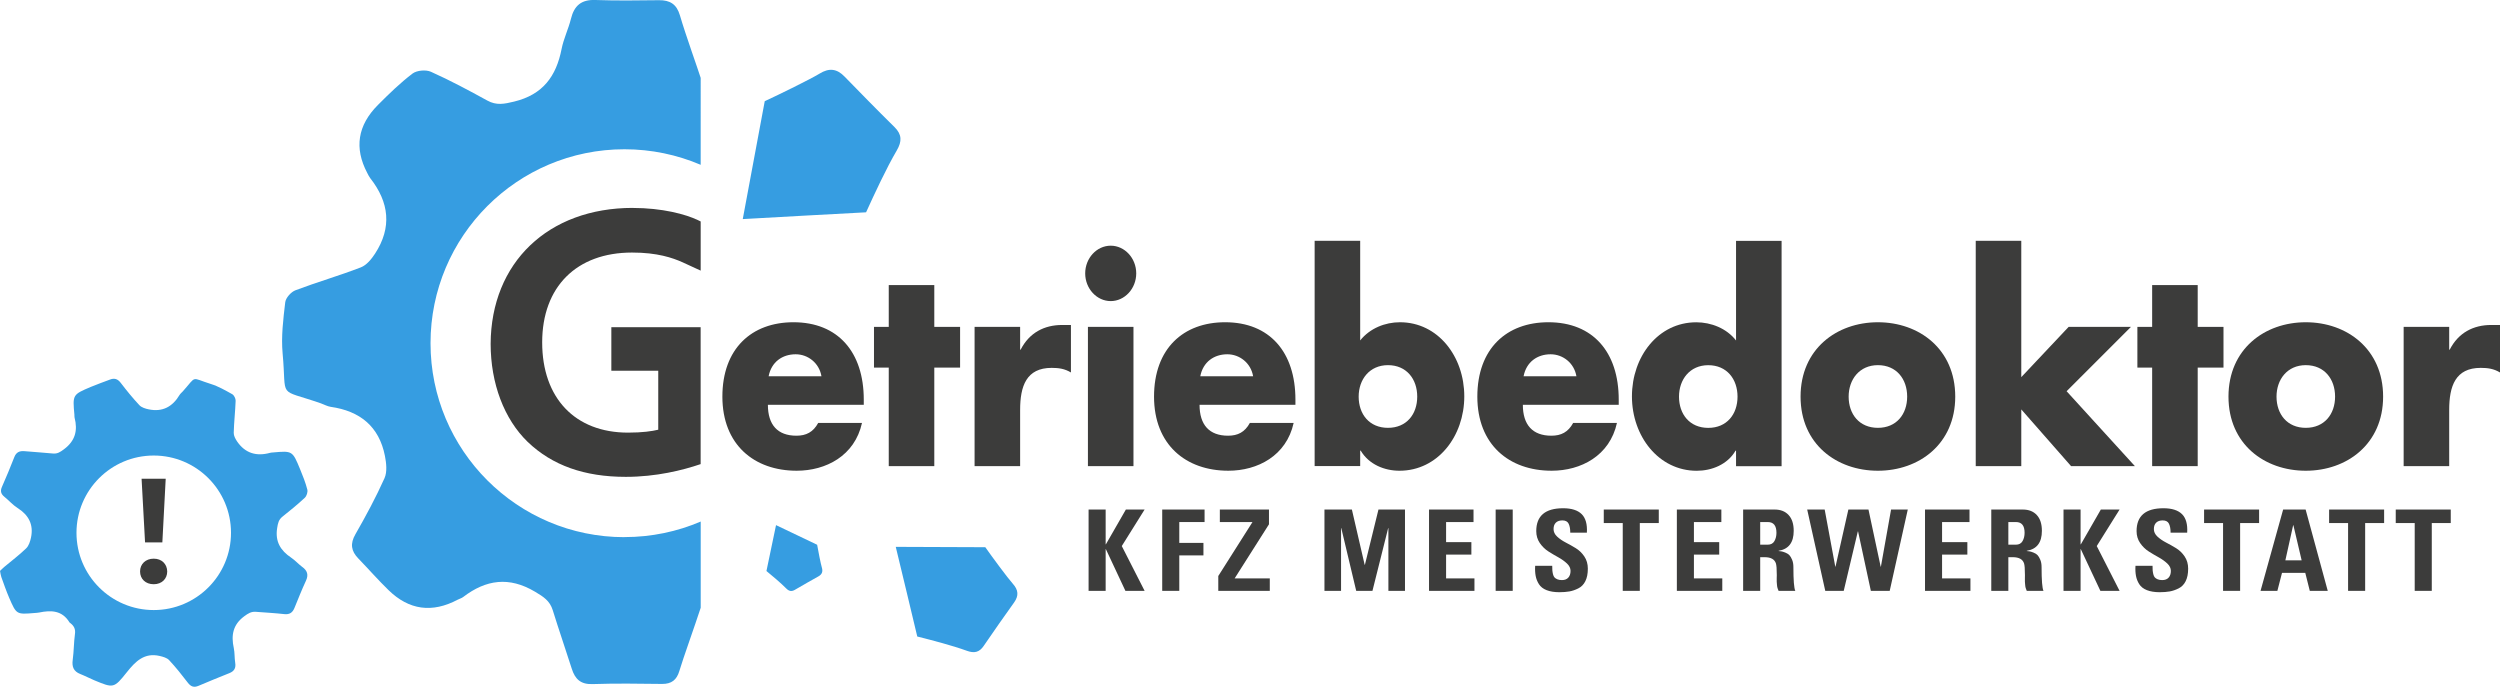 <?xml version="1.0" encoding="UTF-8"?><svg xmlns="http://www.w3.org/2000/svg" viewBox="0 0 641.66 176.29"><defs><style>.d{fill:#3c3c3b;}.e{fill:#369de1;}</style></defs><g id="a"/><g id="b"><g id="c"><g><g><path class="d" d="M221.69,103.89h-24.6c0,5.16,2.5,7.94,7.32,7.94,2.5,0,4.3-.91,5.59-3.27h11.24c-1.86,8.43-9.25,12.26-16.76,12.26-10.92,0-19.07-6.69-19.07-19.02s7.51-19.09,18.24-19.09c11.43,0,18.05,7.66,18.05,19.86v1.32Zm-10.85-7.32c-.58-3.41-3.47-5.64-6.62-5.64-3.4,0-6.23,1.95-6.94,5.64h13.55Z"/><path class="d" d="M239.8,119.64h-11.69v-25.29h-3.79v-10.45h3.79v-10.73h11.69v10.73h6.62v10.45h-6.62v25.29Z"/><path class="d" d="M261.83,89.75h.13c2.25-4.39,6.1-6.34,10.66-6.34h2.25v12.19c-1.61-.97-3.15-1.18-4.95-1.18-6.49,0-8.09,4.67-8.09,10.8v14.42h-11.69v-35.74h11.69v5.85Z"/><path class="d" d="M291.63,70.17c0,3.9-2.96,7.11-6.55,7.11s-6.55-3.21-6.55-7.11,2.95-7.11,6.55-7.11,6.55,3.21,6.55,7.11Zm-.71,49.47h-11.69v-35.74h11.69v35.74Z"/><path class="d" d="M332.48,103.89h-24.6c0,5.16,2.5,7.94,7.32,7.94,2.5,0,4.3-.91,5.59-3.27h11.24c-1.86,8.43-9.25,12.26-16.76,12.26-10.92,0-19.07-6.69-19.07-19.02s7.51-19.09,18.24-19.09c11.43,0,18.05,7.66,18.05,19.86v1.32Zm-10.85-7.32c-.58-3.41-3.47-5.64-6.62-5.64-3.4,0-6.23,1.95-6.94,5.64h13.55Z"/><path class="d" d="M337.42,61.81h11.69v25.57c2.5-3.14,6.42-4.67,10.21-4.67,9.76,0,16.51,8.78,16.51,19.02s-6.81,19.09-16.63,19.09c-3.85,0-7.84-1.6-9.96-5.16h-.13v3.97h-11.69V61.81Zm11.3,39.99c0,4.53,2.76,8.01,7.52,8.01s7.51-3.48,7.51-8.01-2.76-8.08-7.51-8.08-7.52,3.69-7.52,8.08Z"/><path class="d" d="M415.46,103.89h-24.6c0,5.16,2.5,7.94,7.32,7.94,2.51,0,4.3-.91,5.59-3.27h11.24c-1.86,8.43-9.25,12.26-16.76,12.26-10.92,0-19.07-6.69-19.07-19.02s7.51-19.09,18.24-19.09c11.43,0,18.05,7.66,18.05,19.86v1.32Zm-10.85-7.32c-.58-3.41-3.47-5.64-6.62-5.64-3.4,0-6.23,1.95-6.94,5.64h13.55Z"/><path class="d" d="M445.58,115.67h-.13c-2.05,3.55-6.1,5.16-9.96,5.16-9.76,0-16.63-8.85-16.63-19.09s6.74-19.02,16.51-19.02c3.79,0,7.77,1.53,10.21,4.67v-25.57h11.69v57.83h-11.69v-3.97Zm-14.64-13.86c0,4.53,2.76,8.01,7.51,8.01s7.51-3.48,7.51-8.01-2.76-8.08-7.51-8.08-7.51,3.69-7.51,8.08Z"/><path class="d" d="M501.84,101.8c0,12.12-9.25,19.02-19.85,19.02s-19.85-6.83-19.85-19.02,9.25-19.09,19.85-19.09,19.85,6.9,19.85,19.09Zm-27.36,0c0,4.53,2.76,8.01,7.51,8.01s7.51-3.48,7.51-8.01-2.76-8.08-7.51-8.08-7.51,3.69-7.51,8.08Z"/><path class="d" d="M518.8,96.79l12.14-12.89h15.99l-16.51,16.51,17.53,19.23h-16.38l-12.78-14.56v14.56h-11.69V61.81h11.69v34.97Z"/><path class="d" d="M564.07,119.64h-11.69v-25.29h-3.79v-10.45h3.79v-10.73h11.69v10.73h6.62v10.45h-6.62v25.29Z"/><path class="d" d="M611.66,101.8c0,12.12-9.25,19.02-19.85,19.02s-19.84-6.83-19.84-19.02,9.25-19.09,19.84-19.09,19.85,6.9,19.85,19.09Zm-27.36,0c0,4.53,2.76,8.01,7.51,8.01s7.52-3.48,7.52-8.01-2.76-8.08-7.52-8.08-7.51,3.69-7.51,8.08Z"/><path class="d" d="M628.62,89.75h.13c2.25-4.39,6.1-6.34,10.66-6.34h2.25v12.19c-1.61-.97-3.15-1.18-4.95-1.18-6.49,0-8.09,4.67-8.09,10.8v14.42h-11.69v-35.74h11.69v5.85Z"/></g><path class="d" d="M162.41,53.36c-21.71,0-36.37,14.02-36.48,34.89,0,10.16,3.47,19.33,9.51,25.17,6.32,6.04,14.56,8.97,25.18,8.97,7.83,0,14.63-1.71,19.21-3.27v-35.14h-22.92v11.17h12.04v15.14c-1.61,.39-4.08,.75-7.76,.75-13.59,0-22.03-8.87-22.03-23.16s8.84-23.06,23.06-23.06c6.51,0,10.37,1.34,13,2.51l4.62,2.13v-12.62l-.7-.34c-3.14-1.51-9.18-3.13-16.73-3.13Z"/><g><path class="d" d="M283.84,139.71l5.13-8.93h4.81l-5.86,9.37,5.86,11.5h-4.93l-5.01-10.7h-.06v10.7h-4.38v-20.87h4.38v8.93h.06Z"/><path class="d" d="M302.68,151.65h-4.38v-20.87h10.87v3.21h-6.49v5.35h6.2v3.21h-6.2v9.11Z"/><path class="d" d="M313.09,133.99v-3.21h12.61v3.79l-8.81,13.88h9.02v3.21h-13.22v-3.82l8.78-13.85h-8.38Z"/><path class="d" d="M344.2,151.65h-4.26v-20.87h7.04l3.28,14.19h.06l3.48-14.19h6.81v20.87h-4.26v-16.1h-.06l-4.03,16.1h-4.17l-3.83-16.1h-.06v16.1Z"/><path class="d" d="M378.43,151.65h-11.65v-20.87h11.42v3.21h-7.04v5.15h6.49v3.21h-6.49v6.1h7.28v3.21Z"/><path class="d" d="M388.26,151.65h-4.38v-20.87h4.38v20.87Z"/><path class="d" d="M407.54,145.96c0,1.29-.21,2.36-.64,3.21-.42,.85-1.03,1.46-1.81,1.85-.78,.39-1.54,.65-2.28,.78s-1.59,.2-2.58,.2c-1.29,0-2.39-.18-3.28-.53s-1.54-.87-1.96-1.53-.7-1.37-.84-2.12c-.14-.75-.19-1.62-.13-2.6h4.38c0,.48,0,.87,.03,1.16s.07,.62,.16,.98c.09,.37,.22,.65,.39,.84s.42,.36,.74,.49c.32,.13,.71,.2,1.17,.2,.71,0,1.26-.21,1.64-.64,.38-.42,.57-1,.57-1.73,0-.67-.3-1.3-.91-1.88-.61-.58-1.34-1.1-2.2-1.58-.86-.47-1.72-.98-2.58-1.53-.86-.55-1.59-1.27-2.2-2.15-.61-.89-.91-1.91-.91-3.06,0-3.91,2.3-5.87,6.9-5.87,2.16,0,3.75,.51,4.77,1.52,1.01,1.01,1.45,2.6,1.32,4.75h-4.26c0-.96-.14-1.73-.42-2.3s-.82-.85-1.61-.85c-.71,0-1.27,.19-1.67,.58-.4,.39-.59,.94-.59,1.65s.3,1.35,.91,1.92c.61,.57,1.34,1.07,2.2,1.52s1.72,.92,2.58,1.45,1.6,1.23,2.2,2.12c.61,.9,.91,1.95,.91,3.17Z"/><path class="d" d="M411.63,130.78h14.12v3.47h-4.87v17.4h-4.38v-17.4h-4.87v-3.47Z"/><path class="d" d="M442.04,151.65h-11.65v-20.87h11.42v3.21h-7.04v5.15h6.49v3.21h-6.49v6.1h7.28v3.21Z"/><path class="d" d="M451.78,143.01v8.64h-4.38v-20.87h8.09c1.53,0,2.72,.47,3.59,1.42,.87,.94,1.3,2.29,1.3,4.05,0,2.99-1.29,4.69-3.88,5.12v.06c.35,.04,.61,.07,.8,.1,.18,.03,.49,.13,.93,.3,.43,.17,.78,.39,1.03,.65,.25,.26,.49,.66,.71,1.19s.33,1.15,.33,1.86c0,3.39,.16,5.43,.49,6.13h-4.29c-.12-.25-.21-.5-.28-.74-.07-.24-.12-.53-.14-.88-.03-.35-.05-.59-.06-.74s0-.45,0-.91c0-.46,.02-.72,.02-.78,0-1.56-.08-2.56-.23-3.01-.35-1.06-1.31-1.59-2.9-1.59h-1.13Zm0-9.02v5.81h1.94c.79,0,1.36-.31,1.71-.92,.35-.62,.52-1.33,.52-2.14,0-1.83-.74-2.75-2.23-2.75h-1.94Z"/><path class="d" d="M468.48,151.65l-4.64-20.87h4.49l2.72,14.66h.06l3.3-14.66h5.16l3.13,14.66h.06l2.61-14.66h4.29l-4.64,20.87h-4.84l-3.28-15.26h-.06l-3.62,15.26h-4.75Z"/><path class="d" d="M505.73,151.65h-11.65v-20.87h11.42v3.21h-7.04v5.15h6.49v3.21h-6.49v6.1h7.28v3.21Z"/><path class="d" d="M515.47,143.01v8.64h-4.38v-20.87h8.09c1.53,0,2.73,.47,3.6,1.42,.87,.94,1.3,2.29,1.3,4.05,0,2.99-1.29,4.69-3.88,5.12v.06c.35,.04,.61,.07,.8,.1,.18,.03,.49,.13,.93,.3s.78,.39,1.03,.65c.25,.26,.49,.66,.71,1.19,.22,.53,.33,1.15,.33,1.86,0,3.39,.16,5.43,.49,6.13h-4.29c-.12-.25-.21-.5-.28-.74-.07-.24-.12-.53-.14-.88-.03-.35-.05-.59-.06-.74s0-.45,0-.91c0-.46,.01-.72,.01-.78,0-1.56-.08-2.56-.23-3.01-.35-1.06-1.31-1.59-2.9-1.59h-1.13Zm0-9.02v5.81h1.94c.79,0,1.36-.31,1.71-.92,.35-.62,.52-1.33,.52-2.14,0-1.83-.74-2.75-2.23-2.75h-1.94Z"/><path class="d" d="M534.08,139.71l5.13-8.93h4.81l-5.86,9.37,5.86,11.5h-4.93l-5.02-10.7h-.06v10.7h-4.38v-20.87h4.38v8.93h.06Z"/><path class="d" d="M561.62,145.96c0,1.29-.21,2.36-.64,3.21-.42,.85-1.03,1.46-1.81,1.85-.78,.39-1.54,.65-2.28,.78s-1.59,.2-2.58,.2c-1.29,0-2.39-.18-3.28-.53s-1.54-.87-1.96-1.53-.7-1.37-.84-2.12c-.14-.75-.19-1.62-.13-2.6h4.38c0,.48,0,.87,.03,1.16s.07,.62,.16,.98c.09,.37,.22,.65,.39,.84s.42,.36,.74,.49c.32,.13,.71,.2,1.17,.2,.71,0,1.26-.21,1.64-.64,.38-.42,.57-1,.57-1.73,0-.67-.3-1.3-.91-1.88-.61-.58-1.34-1.1-2.2-1.58-.86-.47-1.72-.98-2.58-1.53-.86-.55-1.59-1.27-2.2-2.15-.61-.89-.91-1.91-.91-3.06,0-3.91,2.3-5.87,6.9-5.87,2.16,0,3.75,.51,4.77,1.52,1.01,1.01,1.45,2.6,1.32,4.75h-4.26c0-.96-.14-1.73-.42-2.3s-.82-.85-1.61-.85c-.71,0-1.27,.19-1.67,.58-.4,.39-.59,.94-.59,1.65s.3,1.35,.91,1.92c.61,.57,1.34,1.07,2.2,1.52s1.72,.92,2.58,1.45,1.6,1.23,2.2,2.12c.61,.9,.91,1.95,.91,3.17Z"/><path class="d" d="M565.71,130.78h14.12v3.47h-4.87v17.4h-4.38v-17.4h-4.87v-3.47Z"/><path class="d" d="M584.52,151.65h-4.32l5.8-20.87h5.77l5.68,20.87h-4.61l-1.16-4.62h-5.97l-1.19,4.62Zm6.23-7.83l-2.12-9.02h-.06l-2,9.02h4.18Z"/><path class="d" d="M597.8,130.78h14.12v3.47h-4.87v17.4h-4.38v-17.4h-4.87v-3.47Z"/><path class="d" d="M614.9,130.78h14.12v3.47h-4.87v17.4h-4.38v-17.4h-4.87v-3.47Z"/></g><path class="e" d="M229.56,32.59c-2.27-2.24-4.53-4.5-6.77-6.78-2.02-2.05-4.04-4.11-6.04-6.17-1.99-2.05-3.97-2.24-6.41-.74-2.26,1.39-10.4,5.38-14.06,7.07l-5.61,30.09-.03,.17c.79-.08,31.65-1.74,31.65-1.74,2.24-4.91,5.2-11.3,7.88-15.88,1.36-2.33,1.34-4.1-.6-6.01Z"/><path class="e" d="M252.48,165.78c1.34-1.97,2.7-3.93,4.07-5.88,1.23-1.76,2.48-3.51,3.73-5.26,1.24-1.74,1.11-3.22-.32-4.81-1.32-1.47-5.34-6.92-7.07-9.38l-22.85-.09h-.13c.17,.57,5.52,23.01,5.52,23.01,3.91,.99,9,2.31,12.72,3.66,1.89,.69,3.19,.43,4.34-1.25Z"/><path class="e" d="M204.03,151.38c1.05-.61,2.1-1.22,3.15-1.82,.95-.54,1.9-1.08,2.86-1.61,.95-.53,1.21-1.24,.9-2.28-.29-.96-.95-4.34-1.21-5.85l-10.49-5.01-.06-.03c-.05,.3-2.46,11.78-2.46,11.78,1.58,1.3,3.63,3.02,5.05,4.45,.72,.73,1.37,.89,2.27,.37Z"/><path class="e" d="M160.28,137.87c-27.49,0-49.78-22.29-49.78-49.78s22.29-49.78,49.78-49.78c6.94,0,13.55,1.43,19.56,3.99V19.99c-.72-2.32-3.85-10.98-5.33-16.05-.84-2.87-2.55-3.92-5.38-3.89-5.43,.06-10.87,.15-16.3-.05-3.63-.14-5.46,1.45-6.29,4.83-.65,2.62-1.88,5.1-2.4,7.74-1.37,6.98-4.78,11.71-12.17,13.5-2.56,.62-4.53,1.04-6.89-.26-4.75-2.61-9.54-5.18-14.48-7.39-1.29-.58-3.62-.37-4.72,.46-3.17,2.41-6.06,5.23-8.88,8.06q-7.81,7.84-2.74,17.45c.24,.46,.46,.94,.77,1.34,4.86,6.18,5.61,12.66,1.23,19.37-.91,1.4-2.18,2.96-3.64,3.52-5.52,2.14-11.24,3.78-16.78,5.88-1.14,.43-2.5,1.95-2.63,3.09-.51,4.35-1.07,8.8-.67,13.12,1.11,11.96-1.53,8.87,9.79,12.8,.85,.3,1.67,.78,2.55,.91,7.51,1.07,12.43,5.03,13.92,12.6,.36,1.84,.61,4.08-.1,5.69-2.21,4.93-4.78,9.71-7.47,14.4-1.41,2.45-1.11,4.32,.74,6.23,2.6,2.69,5.07,5.51,7.75,8.12q7.89,7.69,17.77,2.45c.46-.24,.99-.37,1.39-.68,5.86-4.47,11.78-5.33,18.46-1.35,2.15,1.28,3.78,2.31,4.53,4.72,1.56,5.04,3.29,10.03,4.89,15.05,.83,2.62,2.26,4.03,5.3,3.93,5.94-.2,11.9-.12,17.84-.04,2.47,.03,3.8-1.04,4.48-3.36,.91-3.09,4.02-11.72,5.47-16.2v-22.12c-6,2.57-12.61,3.99-19.56,3.99Z"/><path class="e" d="M77.61,145.54c-1-.74-1.85-1.72-2.88-2.41-2.74-1.84-4.15-4.14-3.59-7.61,.19-1.21,.37-2.12,1.34-2.9,1.96-1.56,3.92-3.15,5.75-4.86,.48-.45,.81-1.48,.65-2.1-.46-1.79-1.15-3.52-1.86-5.24-1.95-4.74-1.98-4.73-6.97-4.29-.24,.02-.48,.03-.71,.09-3.51,.97-6.41,.13-8.5-2.94-.43-.64-.87-1.46-.85-2.19,.07-2.74,.39-5.48,.49-8.22,.02-.56-.39-1.41-.85-1.68-1.77-.99-3.57-2.03-5.49-2.63-5.31-1.66-3.52-2.24-7.22,1.89-.28,.31-.63,.58-.84,.93-1.8,3.02-4.37,4.41-7.88,3.69-.85-.17-1.85-.47-2.41-1.06-1.71-1.82-3.3-3.78-4.82-5.77-.8-1.04-1.65-1.25-2.79-.8-1.62,.63-3.26,1.18-4.86,1.86-4.7,1.99-4.69,2.01-4.22,7.16,.02,.24-.02,.49,.04,.72,.86,3.3,.17,5.99-2.72,8.13-.93,.69-1.66,1.2-2.82,1.09-2.43-.23-4.87-.39-7.31-.6-1.27-.11-2.13,.25-2.63,1.56-.98,2.57-2.08,5.11-3.17,7.63-.46,1.05-.24,1.81,.63,2.51,1.16,.94,2.16,2.1,3.4,2.89,2.87,1.82,4.15,4.29,3.43,7.63-.21,.96-.56,2.07-1.23,2.72-1.76,1.7-3.72,3.18-5.6,4.75-.36,.3-.68,.64-1.11,1.04,.11,.55,.16,1.08,.33,1.56,.65,1.8,1.27,3.61,2.03,5.37,1.85,4.27,1.88,4.26,6.44,3.88,.42-.04,.84-.04,1.25-.13,3.07-.64,5.9-.55,7.77,2.52,.06,.1,.18,.16,.27,.23,.91,.71,1.32,1.53,1.14,2.78-.3,2.18-.27,4.42-.57,6.6-.25,1.79,.22,2.99,1.95,3.66,1.22,.48,2.39,1.1,3.6,1.61,4.91,2.03,5.01,2.1,8.35-2.09,2.22-2.79,4.5-5.07,8.42-4.16,.85,.2,1.85,.47,2.41,1.06,1.71,1.83,3.28,3.8,4.8,5.79,.77,1.01,1.55,1.32,2.74,.82,2.64-1.12,5.3-2.21,7.96-3.27,1.25-.5,1.69-1.33,1.47-2.67-.2-1.24-.1-2.53-.36-3.75-.71-3.28-.25-6,2.69-8.17,.99-.73,1.78-1.23,2.96-1.14,2.44,.19,4.88,.32,7.31,.59,1.38,.15,2.13-.39,2.62-1.6,.95-2.33,1.88-4.67,2.94-6.96,.71-1.53,.36-2.59-.94-3.55Zm-38.15,11.04c-10.95,0-19.83-8.88-19.83-19.83s8.88-19.83,19.83-19.83,19.83,8.88,19.83,19.83-8.88,19.83-19.83,19.83Z"/><g><polygon class="d" points="41.67 139.21 42.53 122.88 36.34 122.88 37.23 139.21 41.67 139.21"/><path class="d" d="M39.45,143.39c-2.06,0-3.5,1.37-3.5,3.28s1.4,3.28,3.5,3.28,3.47-1.41,3.47-3.28c-.04-1.91-1.4-3.28-3.47-3.28Z"/></g></g></g></g></svg>